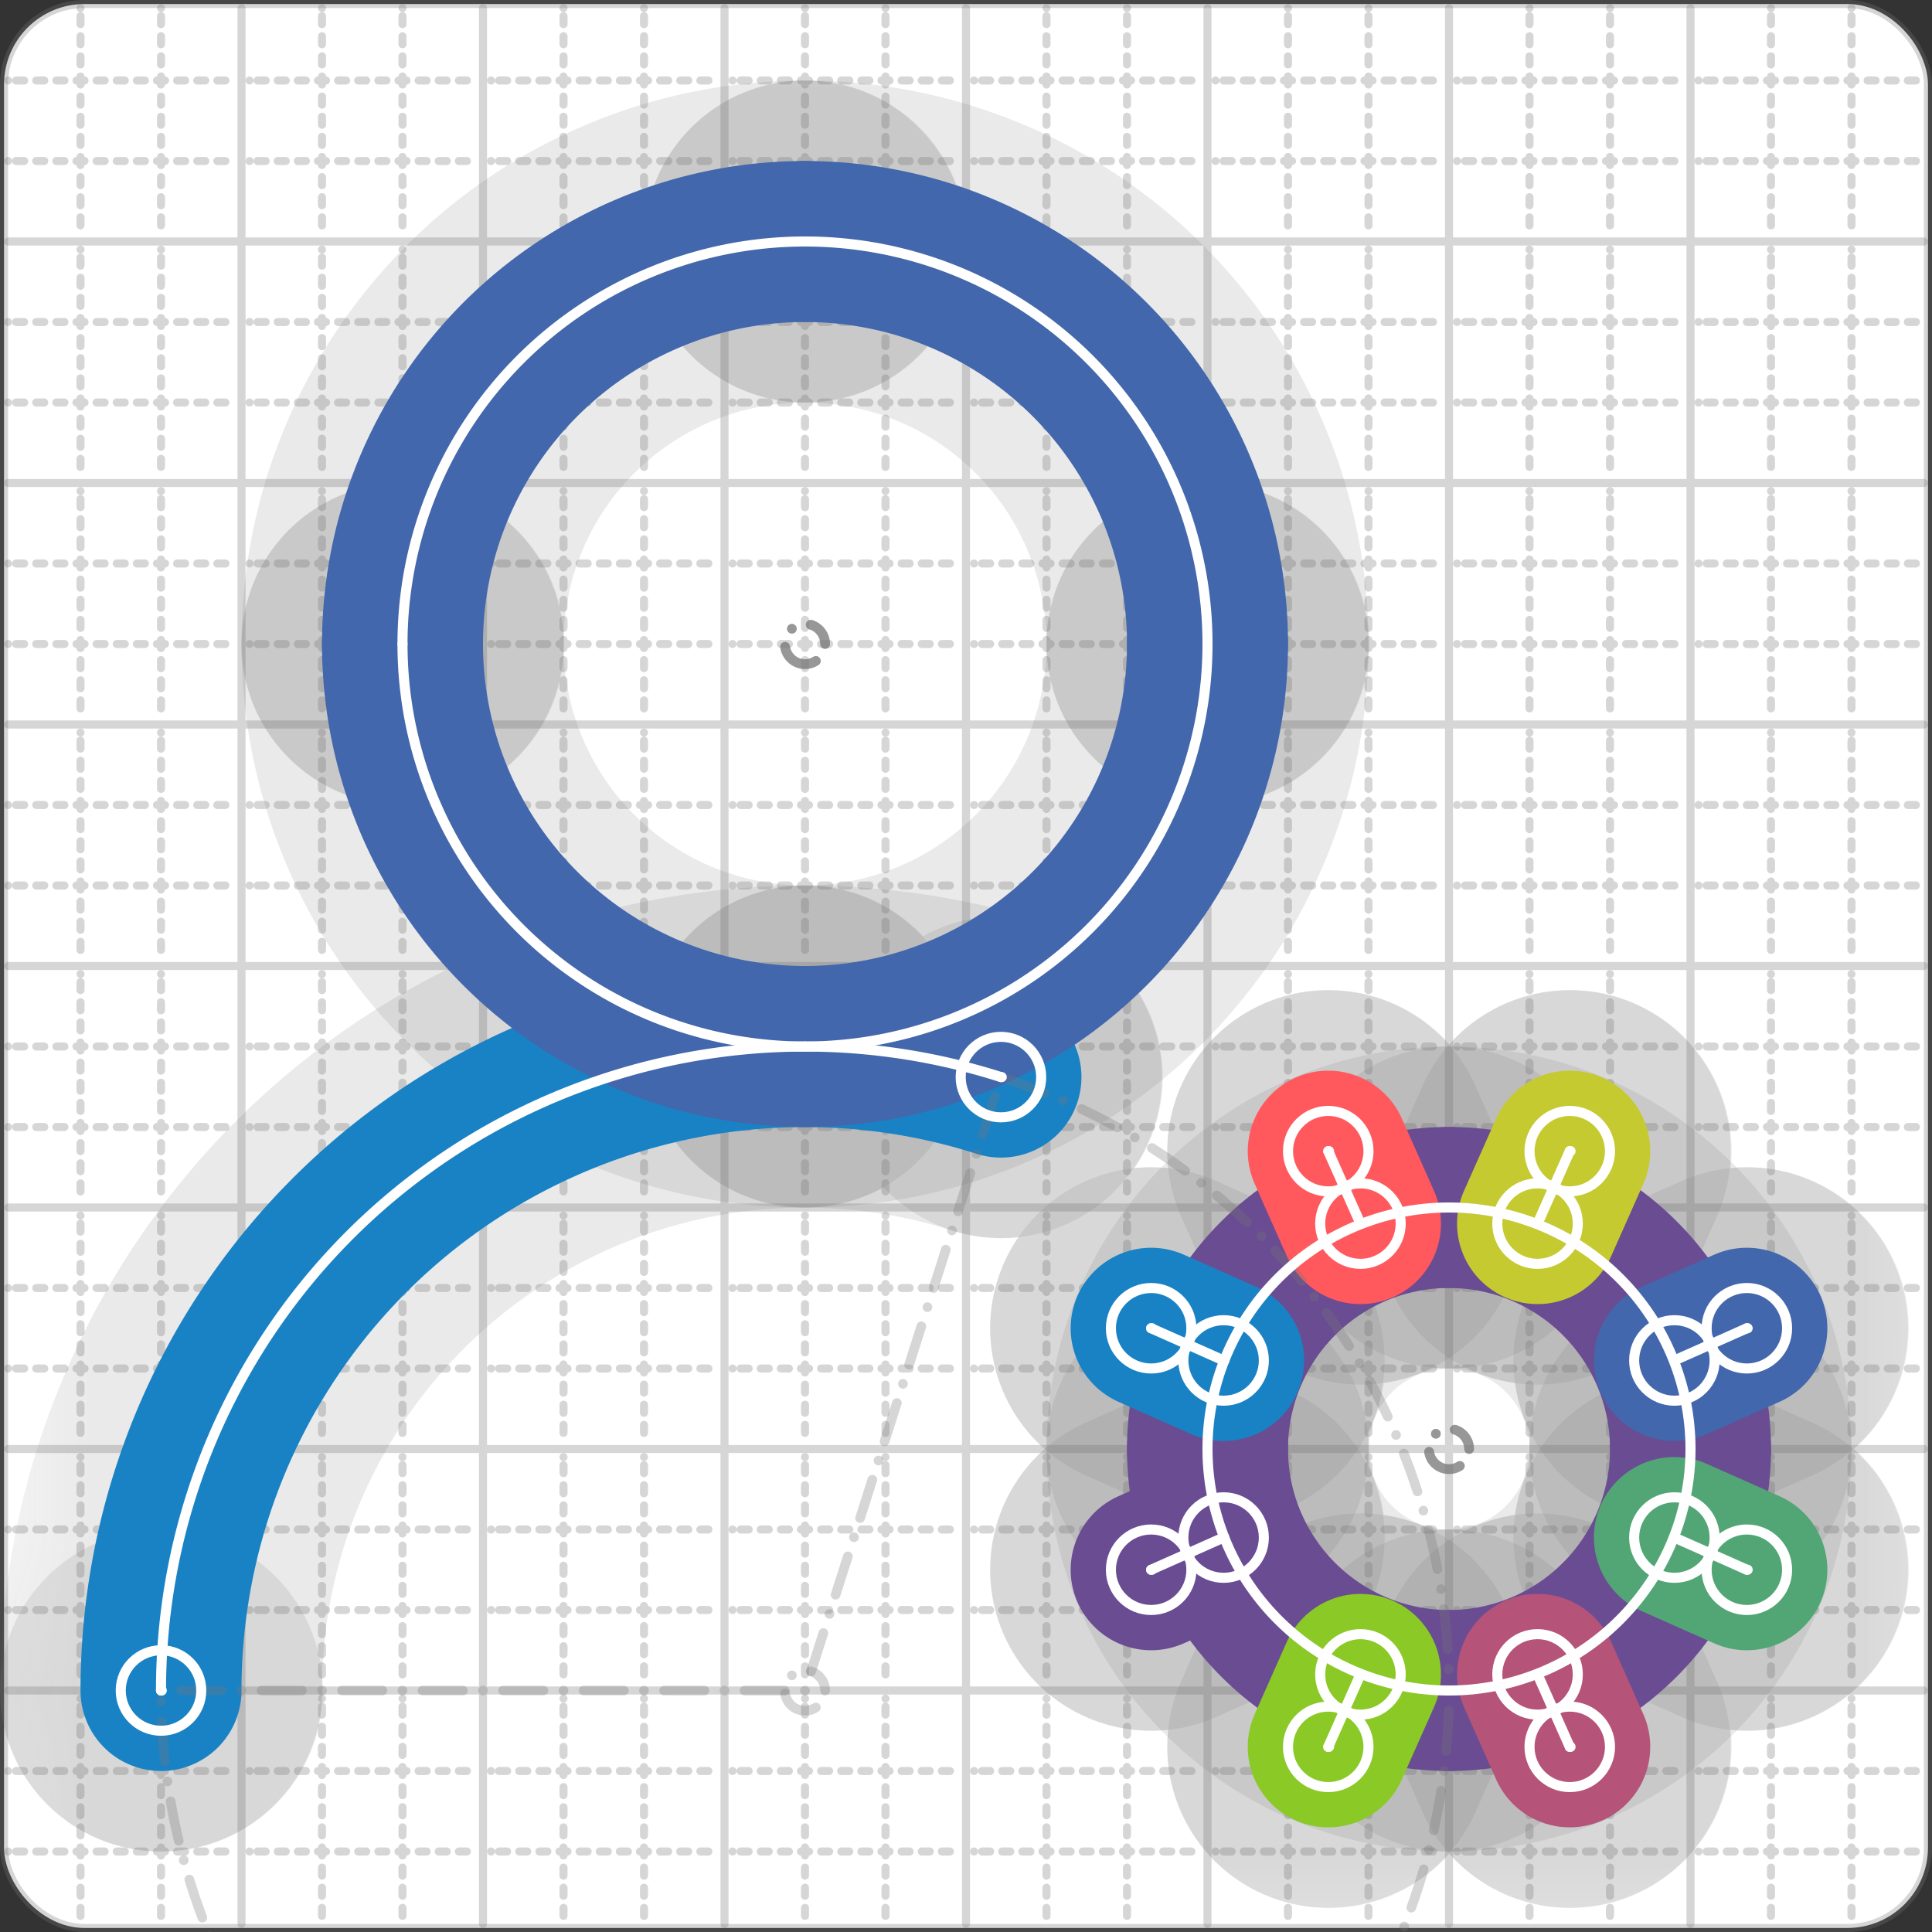 <svg xmlns="http://www.w3.org/2000/svg" width="24" height="24" viewBox="0 0 24 24" fill="none" stroke="currentColor" stroke-width="2" stroke-linecap="round" stroke-linejoin="round"><rect x="0" y="0" width="24" height="24" fill="#333333" stroke="none"/><style>
  @media screen and (prefers-color-scheme: light) {
    .svg-preview-grid-rect { fill: none }
  }
  @media screen and (prefers-color-scheme: dark) {
    .svg-preview-grid-rect { fill: none }
    .svg
    .svg-preview-grid-group,
    .svg-preview-radii-group,
    .svg-preview-shadow-mask-group,
    .svg-preview-shadow-group {
      stroke: #fff;
    }
  }
</style><g class="svg-preview-grid-group" stroke-linecap="butt" stroke-width="0.1" stroke="#777" stroke-opacity="0.3"><rect class="svg-preview-grid-rect" width="23.9" height="23.9" x="0.05" y="0.05" rx="1" fill="#fff"></rect><path stroke-dasharray="0 0.1 0.1 0.15 0.1 0.15 0.1 0.15 0.1 0.15 0.1 0.15 0.1 0.15 0.1 0.15 0.1 0.15 0.1 0.15 0.1 0.15 0.1 0.15 0 0.15" stroke-width="0.1" d="M0.1 1h23.8M1 0.1v23.8M0.1 2h23.8M2 0.1v23.8M0.1 4h23.8M4 0.1v23.8M0.1 5h23.8M5 0.1v23.8M0.1 7h23.8M7 0.1v23.8M0.1 8h23.8M8 0.1v23.8M0.1 10h23.8M10 0.1v23.8M0.1 11h23.8M11 0.1v23.8M0.1 13h23.8M13 0.1v23.8M0.1 14h23.8M14 0.1v23.8M0.1 16h23.8M16 0.1v23.8M0.1 17h23.8M17 0.1v23.8M0.1 19h23.8M19 0.1v23.8M0.1 20h23.8M20 0.1v23.8M0.1 22h23.8M22 0.1v23.8M0.1 23h23.8M23 0.1v23.8"></path><path d="M0.1 3h23.8M3 0.1v23.8M0.1 6h23.8M6 0.1v23.8M0.1 9h23.8M9 0.1v23.8M0.1 12h23.8M12 0.1v23.8M0.1 15h23.8M15 0.1v23.8M0.1 18h23.8M18 0.1v23.8M0.1 21h23.8M21 0.1v23.8"></path></g><g class="svg-preview-shadow-mask-group" stroke-width="4" stroke="#777" stroke-opacity="0.15"><mask id="svg-preview-shadow-mask-0" maskUnits="userSpaceOnUse" stroke-opacity="1" stroke-width="4" stroke="#000"><rect x="0" y="0" width="24" height="24" fill="#fff" stroke="none" rx="1"></rect><path d="M2 21h.01M12.434 13.38h.01"></path></mask><mask id="svg-preview-shadow-mask-1" maskUnits="userSpaceOnUse" stroke-opacity="1" stroke-width="4" stroke="#000"><rect x="0" y="0" width="24" height="24" fill="#fff" stroke="none" rx="1"></rect><path d="M10 3h.01M15 8h.01M10 13h.01M5 8h.01"></path></mask><mask id="svg-preview-shadow-mask-2" maskUnits="userSpaceOnUse" stroke-opacity="1" stroke-width="4" stroke="#000"><rect x="0" y="0" width="24" height="24" fill="#fff" stroke="none" rx="1"></rect><path d="M18 15h.01M21 18h.01M18 21h.01M15 18h.01"></path></mask><mask id="svg-preview-shadow-mask-3" maskUnits="userSpaceOnUse" stroke-opacity="1" stroke-width="4" stroke="#000"><rect x="0" y="0" width="24" height="24" fill="#fff" stroke="none" rx="1"></rect><path d="M19.5 14.3h.01M19.1 15.2h.01"></path></mask><mask id="svg-preview-shadow-mask-4" maskUnits="userSpaceOnUse" stroke-opacity="1" stroke-width="4" stroke="#000"><rect x="0" y="0" width="24" height="24" fill="#fff" stroke="none" rx="1"></rect><path d="M16.9 20.8h.01M16.5 21.7h.01"></path></mask><mask id="svg-preview-shadow-mask-5" maskUnits="userSpaceOnUse" stroke-opacity="1" stroke-width="4" stroke="#000"><rect x="0" y="0" width="24" height="24" fill="#fff" stroke="none" rx="1"></rect><path d="M21.7 19.5h.01M20.8 19.1h.01"></path></mask><mask id="svg-preview-shadow-mask-6" maskUnits="userSpaceOnUse" stroke-opacity="1" stroke-width="4" stroke="#000"><rect x="0" y="0" width="24" height="24" fill="#fff" stroke="none" rx="1"></rect><path d="M15.2 16.9h.01M14.3 16.5h.01"></path></mask><mask id="svg-preview-shadow-mask-7" maskUnits="userSpaceOnUse" stroke-opacity="1" stroke-width="4" stroke="#000"><rect x="0" y="0" width="24" height="24" fill="#fff" stroke="none" rx="1"></rect><path d="M21.7 16.5h.01M20.8 16.9h.01"></path></mask><mask id="svg-preview-shadow-mask-8" maskUnits="userSpaceOnUse" stroke-opacity="1" stroke-width="4" stroke="#000"><rect x="0" y="0" width="24" height="24" fill="#fff" stroke="none" rx="1"></rect><path d="M15.2 19.1h.01M14.3 19.5h.01"></path></mask><mask id="svg-preview-shadow-mask-9" maskUnits="userSpaceOnUse" stroke-opacity="1" stroke-width="4" stroke="#000"><rect x="0" y="0" width="24" height="24" fill="#fff" stroke="none" rx="1"></rect><path d="M19.5 21.7h.01M19.1 20.8h.01"></path></mask><mask id="svg-preview-shadow-mask-10" maskUnits="userSpaceOnUse" stroke-opacity="1" stroke-width="4" stroke="#000"><rect x="0" y="0" width="24" height="24" fill="#fff" stroke="none" rx="1"></rect><path d="M16.9 15.2h.01M16.5 14.3h.01"></path></mask></g><g class="svg-preview-shadow-group" stroke-width="4" stroke="#777" stroke-opacity="0.15"><path mask="url(#svg-preview-shadow-mask-0)" d="M 2 21 A8 8 0 0 1 12.434 13.38"></path><path mask="url(#svg-preview-shadow-mask-1)" d="M 10 3 A5 5 0 0 1 15 8"></path><path mask="url(#svg-preview-shadow-mask-1)" d="M 15 8 A5 5 0 0 1 10 13"></path><path mask="url(#svg-preview-shadow-mask-1)" d="M 10 13 A5 5 0 0 1 5 8"></path><path mask="url(#svg-preview-shadow-mask-1)" d="M 5 8 A5 5 0 0 1 10 3"></path><path mask="url(#svg-preview-shadow-mask-2)" d="M 18 15 A3 3 0 0 1 21 18"></path><path mask="url(#svg-preview-shadow-mask-2)" d="M 21 18 A3 3 0 0 1 18 21"></path><path mask="url(#svg-preview-shadow-mask-2)" d="M 18 21 A3 3 0 0 1 15 18"></path><path mask="url(#svg-preview-shadow-mask-2)" d="M 15 18 A3 3 0 0 1 18 15"></path><path mask="url(#svg-preview-shadow-mask-3)" d="M 19.5 14.3 L 19.1 15.2"></path><path mask="url(#svg-preview-shadow-mask-4)" d="M 16.9 20.8 L 16.5 21.7"></path><path mask="url(#svg-preview-shadow-mask-5)" d="M 21.7 19.5 L 20.8 19.1"></path><path mask="url(#svg-preview-shadow-mask-6)" d="M 15.2 16.9 L 14.3 16.5"></path><path mask="url(#svg-preview-shadow-mask-7)" d="M 21.7 16.5 L 20.8 16.9"></path><path mask="url(#svg-preview-shadow-mask-8)" d="M 15.2 19.1 L 14.3 19.5"></path><path mask="url(#svg-preview-shadow-mask-9)" d="M 19.5 21.7 L 19.1 20.8"></path><path mask="url(#svg-preview-shadow-mask-10)" d="M 16.9 15.2 L 16.5 14.3"></path><path d="M2 21h.01M12.434 13.38h.01M10 3h.01M15 8h.01M10 13h.01M5 8h.01M18 15h.01M21 18h.01M18 21h.01M15 18h.01M19.5 14.3h.01M19.1 15.2h.01M16.9 20.8h.01M16.5 21.7h.01M21.7 19.5h.01M20.8 19.1h.01M15.2 16.9h.01M14.3 16.5h.01M21.7 16.5h.01M20.8 16.9h.01M15.2 19.1h.01M14.3 19.5h.01M19.5 21.7h.01M19.1 20.8h.01M16.9 15.2h.01M16.5 14.3h.01"></path></g><g class="svg-preview-handles-group" stroke-width="0.12" stroke="#777" stroke-opacity="0.6"></g><g class="svg-preview-colored-path-group"><path d="M 2 21 A8 8 0 0 1 12.434 13.38" stroke="#1982c4"></path><path d="M 10 3 A5 5 0 0 1 15 8" stroke="#4267AC"></path><path d="M 15 8 A5 5 0 0 1 10 13" stroke="#4267AC"></path><path d="M 10 13 A5 5 0 0 1 5 8" stroke="#4267AC"></path><path d="M 5 8 A5 5 0 0 1 10 3" stroke="#4267AC"></path><path d="M 18 15 A3 3 0 0 1 21 18" stroke="#6a4c93"></path><path d="M 21 18 A3 3 0 0 1 18 21" stroke="#6a4c93"></path><path d="M 18 21 A3 3 0 0 1 15 18" stroke="#6a4c93"></path><path d="M 15 18 A3 3 0 0 1 18 15" stroke="#6a4c93"></path><path d="M 19.5 14.3 L 19.1 15.2" stroke="#C5CA30"></path><path d="M 16.9 20.8 L 16.5 21.7" stroke="#8ac926"></path><path d="M 21.7 19.5 L 20.8 19.1" stroke="#52A675"></path><path d="M 15.2 16.9 L 14.3 16.5" stroke="#1982c4"></path><path d="M 21.7 16.5 L 20.8 16.9" stroke="#4267AC"></path><path d="M 15.2 19.1 L 14.3 19.5" stroke="#6a4c93"></path><path d="M 19.5 21.7 L 19.1 20.8" stroke="#B55379"></path><path d="M 16.9 15.2 L 16.5 14.3" stroke="#FF595E"></path></g><g class="svg-preview-radii-group" stroke-width="0.12" stroke-dasharray="0 0.25 0.25" stroke="#777" stroke-opacity="0.3"><path d="M2 21 10 21.001 12.434 13.38"></path><circle cy="21.001" cx="10" r="0.25" stroke-dasharray="0"></circle><circle cy="21.001" cx="10" r="8"></circle><circle cy="8" cx="10" r="0.25" stroke-dasharray="0"></circle><circle cy="8" cx="10" r="5"></circle><circle cy="8" cx="10" r="0.25" stroke-dasharray="0"></circle><circle cy="8" cx="10" r="5"></circle><circle cy="8" cx="10" r="0.25" stroke-dasharray="0"></circle><circle cy="8" cx="10" r="5"></circle><circle cy="8" cx="10" r="0.25" stroke-dasharray="0"></circle><circle cy="8" cx="10" r="5"></circle><circle cy="18" cx="18" r="0.25" stroke-dasharray="0"></circle><circle cy="18" cx="18" r="3"></circle><circle cy="18" cx="18" r="0.25" stroke-dasharray="0"></circle><circle cy="18" cx="18" r="3"></circle><circle cy="18" cx="18" r="0.25" stroke-dasharray="0"></circle><circle cy="18" cx="18" r="3"></circle><circle cy="18" cx="18" r="0.25" stroke-dasharray="0"></circle><circle cy="18" cx="18" r="3"></circle></g><g class="svg-preview-control-path-marker-mask-group" stroke-width="1" stroke="#000"><mask id="svg-preview-control-path-marker-mask-0" maskUnits="userSpaceOnUse"><rect x="0" y="0" width="24" height="24" fill="#fff" stroke="none" rx="1"></rect><path d="M2 21h.01"></path><path d="M12.434 13.38h.01"></path></mask><mask id="svg-preview-control-path-marker-mask-9" maskUnits="userSpaceOnUse"><rect x="0" y="0" width="24" height="24" fill="#fff" stroke="none" rx="1"></rect><path d="M19.5 14.3h.01"></path><path d="M19.1 15.2h.01"></path></mask><mask id="svg-preview-control-path-marker-mask-10" maskUnits="userSpaceOnUse"><rect x="0" y="0" width="24" height="24" fill="#fff" stroke="none" rx="1"></rect><path d="M16.9 20.8h.01"></path><path d="M16.5 21.7h.01"></path></mask><mask id="svg-preview-control-path-marker-mask-11" maskUnits="userSpaceOnUse"><rect x="0" y="0" width="24" height="24" fill="#fff" stroke="none" rx="1"></rect><path d="M21.7 19.5h.01"></path><path d="M20.8 19.1h.01"></path></mask><mask id="svg-preview-control-path-marker-mask-12" maskUnits="userSpaceOnUse"><rect x="0" y="0" width="24" height="24" fill="#fff" stroke="none" rx="1"></rect><path d="M15.2 16.9h.01"></path><path d="M14.3 16.5h.01"></path></mask><mask id="svg-preview-control-path-marker-mask-13" maskUnits="userSpaceOnUse"><rect x="0" y="0" width="24" height="24" fill="#fff" stroke="none" rx="1"></rect><path d="M21.7 16.5h.01"></path><path d="M20.8 16.9h.01"></path></mask><mask id="svg-preview-control-path-marker-mask-14" maskUnits="userSpaceOnUse"><rect x="0" y="0" width="24" height="24" fill="#fff" stroke="none" rx="1"></rect><path d="M15.2 19.1h.01"></path><path d="M14.3 19.5h.01"></path></mask><mask id="svg-preview-control-path-marker-mask-15" maskUnits="userSpaceOnUse"><rect x="0" y="0" width="24" height="24" fill="#fff" stroke="none" rx="1"></rect><path d="M19.5 21.7h.01"></path><path d="M19.1 20.8h.01"></path></mask><mask id="svg-preview-control-path-marker-mask-16" maskUnits="userSpaceOnUse"><rect x="0" y="0" width="24" height="24" fill="#fff" stroke="none" rx="1"></rect><path d="M16.9 15.2h.01"></path><path d="M16.5 14.3h.01"></path></mask></g><g class="svg-preview-control-path-group" stroke="#fff" stroke-width="0.125"><path mask="url(#svg-preview-control-path-marker-mask-0)" d="M 2 21 A8 8 0 0 1 12.434 13.38"></path><path d="M 10 3 A5 5 0 0 1 15 8"></path><path d="M 15 8 A5 5 0 0 1 10 13"></path><path d="M 10 13 A5 5 0 0 1 5 8"></path><path d="M 5 8 A5 5 0 0 1 10 3"></path><path d="M 18 15 A3 3 0 0 1 21 18"></path><path d="M 21 18 A3 3 0 0 1 18 21"></path><path d="M 18 21 A3 3 0 0 1 15 18"></path><path d="M 15 18 A3 3 0 0 1 18 15"></path><path mask="url(#svg-preview-control-path-marker-mask-9)" d="M 19.5 14.3 L 19.1 15.2"></path><path mask="url(#svg-preview-control-path-marker-mask-10)" d="M 16.9 20.8 L 16.5 21.7"></path><path mask="url(#svg-preview-control-path-marker-mask-11)" d="M 21.7 19.5 L 20.8 19.1"></path><path mask="url(#svg-preview-control-path-marker-mask-12)" d="M 15.2 16.9 L 14.3 16.5"></path><path mask="url(#svg-preview-control-path-marker-mask-13)" d="M 21.7 16.5 L 20.8 16.9"></path><path mask="url(#svg-preview-control-path-marker-mask-14)" d="M 15.2 19.1 L 14.3 19.5"></path><path mask="url(#svg-preview-control-path-marker-mask-15)" d="M 19.5 21.7 L 19.1 20.8"></path><path mask="url(#svg-preview-control-path-marker-mask-16)" d="M 16.9 15.2 L 16.5 14.3"></path></g><g class="svg-preview-control-path-marker-group" stroke="#fff" stroke-width="0.125"><path d="M2 21h.01M12.434 13.38h.01M19.5 14.3h.01M19.1 15.2h.01M16.9 20.8h.01M16.5 21.7h.01M21.7 19.5h.01M20.8 19.1h.01M15.2 16.9h.01M14.3 16.5h.01M21.7 16.5h.01M20.8 16.9h.01M15.2 19.1h.01M14.3 19.5h.01M19.5 21.7h.01M19.1 20.8h.01M16.9 15.2h.01M16.5 14.3h.01"></path><circle cx="2" cy="21" r="0.5"></circle><circle cx="12.434" cy="13.38" r="0.5"></circle><circle cx="19.5" cy="14.3" r="0.5"></circle><circle cx="19.1" cy="15.2" r="0.5"></circle><circle cx="16.9" cy="20.8" r="0.5"></circle><circle cx="16.5" cy="21.7" r="0.5"></circle><circle cx="21.7" cy="19.5" r="0.5"></circle><circle cx="20.8" cy="19.1" r="0.5"></circle><circle cx="15.2" cy="16.9" r="0.5"></circle><circle cx="14.3" cy="16.5" r="0.5"></circle><circle cx="21.7" cy="16.5" r="0.5"></circle><circle cx="20.8" cy="16.9" r="0.5"></circle><circle cx="15.2" cy="19.1" r="0.5"></circle><circle cx="14.3" cy="19.5" r="0.5"></circle><circle cx="19.5" cy="21.7" r="0.5"></circle><circle cx="19.1" cy="20.8" r="0.5"></circle><circle cx="16.9" cy="15.2" r="0.5"></circle><circle cx="16.5" cy="14.3" r="0.5"></circle></g><g class="svg-preview-handles-group" stroke-width="0.12" stroke="#FFF" stroke-opacity="0.3"></g></svg>